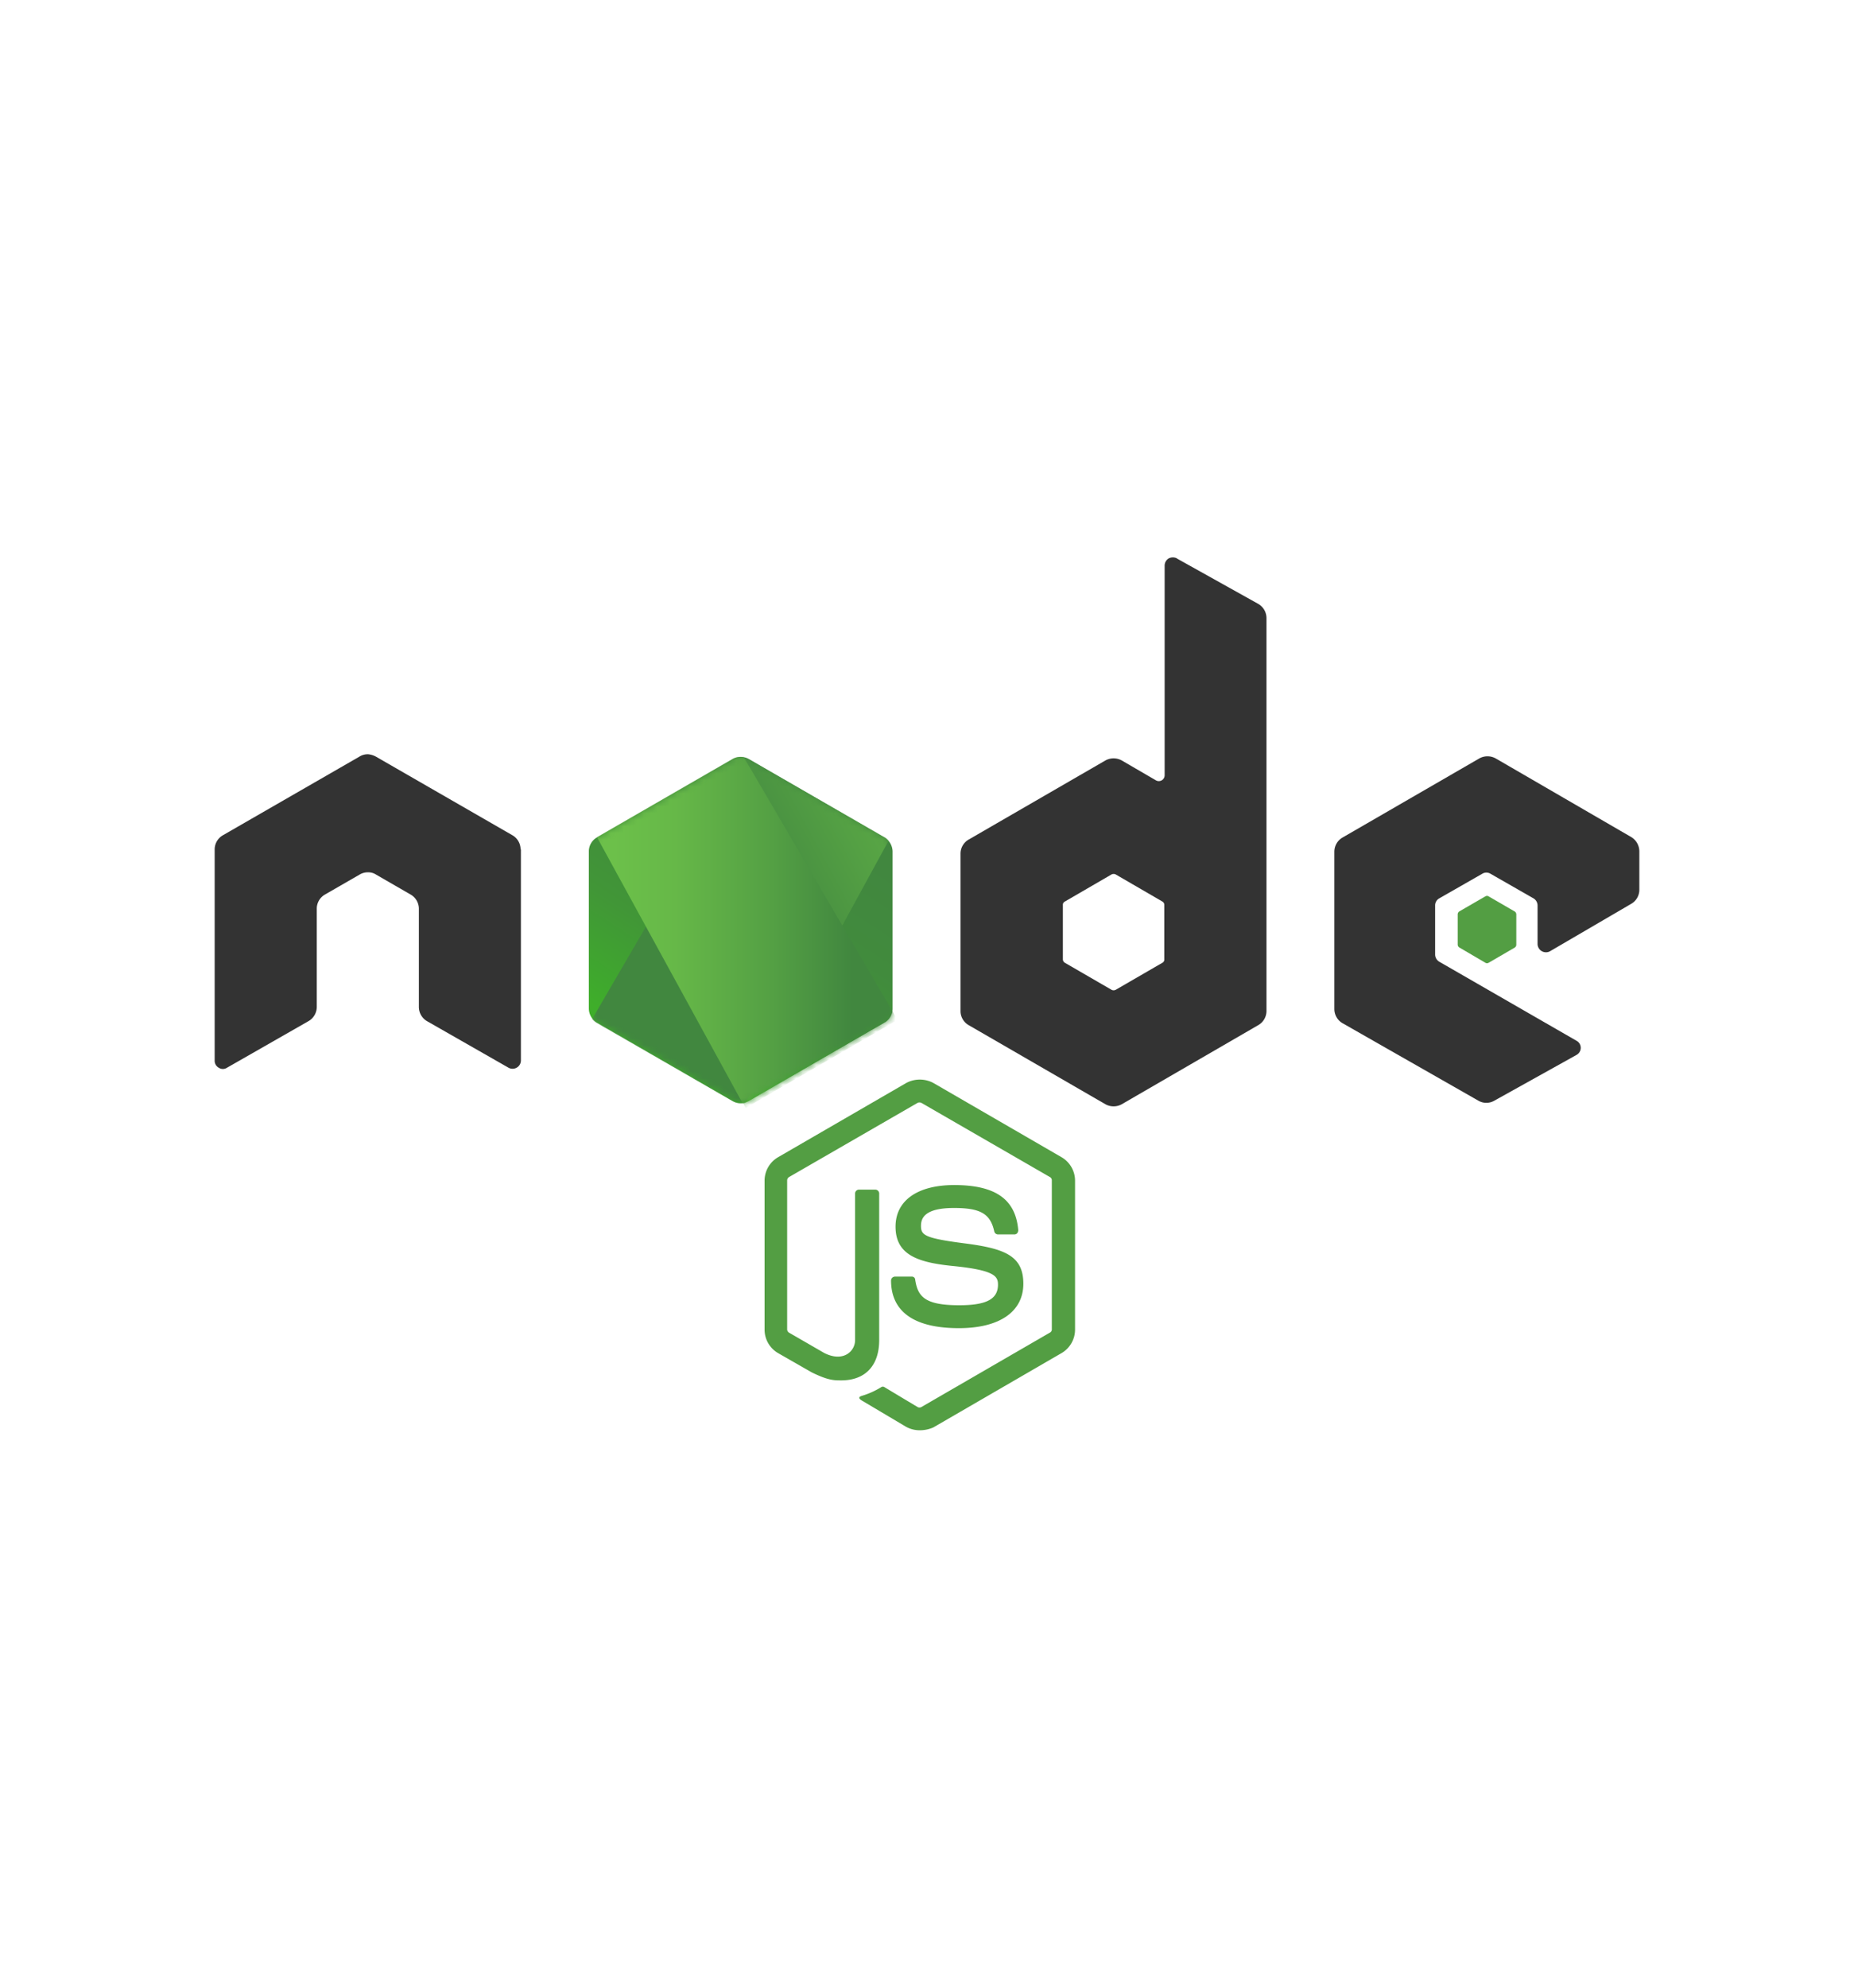 <?xml version="1.0" encoding="UTF-8"?> <svg xmlns="http://www.w3.org/2000/svg" xmlns:xlink="http://www.w3.org/1999/xlink" id="Layer_1" data-name="Layer 1" viewBox="0 0 280 300"><defs><style>.cls-1{fill:#fff;}.cls-2{fill:#539e43;}.cls-3{fill:#333;}.cls-4{fill:url(#linear-gradient);}.cls-5{mask:url(#mask);}.cls-6{fill:none;}.cls-7{fill:url(#linear-gradient-2);}.cls-8{mask:url(#mask-2);}.cls-10,.cls-11,.cls-12,.cls-13,.cls-9{fill-rule:evenodd;}.cls-9{fill:url(#linear-gradient-3);}.cls-10{fill:url(#linear-gradient-4);}.cls-11{fill:url(#linear-gradient-5);}.cls-12{fill:url(#linear-gradient-6);}.cls-13{fill:url(#linear-gradient-7);}</style><linearGradient id="linear-gradient" x1="0.86" y1="300.59" x2="0.69" y2="300.29" gradientTransform="matrix(108.99, 0, 0, -124.19, 26.54, 37452.56)" gradientUnits="userSpaceOnUse"><stop offset="0" stop-color="#41873f"></stop><stop offset="0.33" stop-color="#418b3d"></stop><stop offset="0.64" stop-color="#419637"></stop><stop offset="0.93" stop-color="#3fa92d"></stop><stop offset="1" stop-color="#3fae2a"></stop></linearGradient><mask id="mask" x="88.74" y="114.23" width="46.2" height="52.33" maskUnits="userSpaceOnUse"><g id="mask-3"><path id="path-2" class="cls-1" d="M113.11,114.57a2.49,2.49,0,0,0-2.48,0L90.15,126.39a2.43,2.43,0,0,0-1.22,2.14v23.68a2.52,2.52,0,0,0,1.22,2.14l20.48,11.82a2.49,2.49,0,0,0,2.48,0l20.47-11.82a2.42,2.42,0,0,0,1.22-2.14V128.53a2.53,2.53,0,0,0-1.22-2.14l-20.47-11.82Z"></path></g></mask><linearGradient id="linear-gradient-2" x1="0.74" y1="300.43" x2="1.23" y2="300.74" gradientTransform="matrix(106.45, 0, 0, -124.13, 30.13, 37436.71)" gradientUnits="userSpaceOnUse"><stop offset="0.14" stop-color="#41873f"></stop><stop offset="0.4" stop-color="#54a044"></stop><stop offset="0.71" stop-color="#66b848"></stop><stop offset="0.91" stop-color="#6cc04a"></stop></linearGradient><mask id="mask-2" x="88.74" y="110.24" width="46.83" height="56.95" maskUnits="userSpaceOnUse"><g id="mask-3-2" data-name="mask-3"><path id="path-2-2" data-name="path-2" class="cls-1" d="M113.11,114.57a2.49,2.49,0,0,0-2.48,0L90.15,126.39a2.43,2.43,0,0,0-1.22,2.14v23.68a2.52,2.52,0,0,0,1.22,2.14l20.48,11.82a2.49,2.49,0,0,0,2.48,0l20.47-11.82a2.42,2.42,0,0,0,1.22-2.14V128.53a2.53,2.53,0,0,0-1.22-2.14l-20.47-11.82Z"></path></g></mask><linearGradient id="linear-gradient-3" x1="-98.81" y1="164.72" x2="-57.82" y2="164.72" gradientTransform="matrix(0.92, 0, 0, -0.35, 183.84, 167.43)" gradientUnits="userSpaceOnUse"><stop offset="0.09" stop-color="#6cc04a"></stop><stop offset="0.29" stop-color="#66b848"></stop><stop offset="0.6" stop-color="#54a044"></stop><stop offset="0.86" stop-color="#41873f"></stop></linearGradient><linearGradient id="linear-gradient-4" x1="0.53" y1="300.45" x2="0.97" y2="300.45" gradientTransform="matrix(106.33, 0, 0, -124.23, 32.09, 37466.8)" xlink:href="#linear-gradient-3"></linearGradient><linearGradient id="linear-gradient-5" x1="-358.84" y1="316.45" x2="-317.84" y2="316.45" gradientTransform="matrix(0.35, 0, 0, -0.81, 245.67, 409.91)" xlink:href="#linear-gradient-3"></linearGradient><linearGradient id="linear-gradient-6" x1="-0.87" y1="301.12" x2="-0.01" y2="301.12" gradientTransform="matrix(55.01, 0, 0, -34.33, 135.88, 10496.19)" xlink:href="#linear-gradient-3"></linearGradient><linearGradient id="linear-gradient-7" x1="0.12" y1="302.22" x2="-0.41" y2="300.48" gradientTransform="matrix(55.01, 0, 0, -34.33, 135.88, 10496.19)" xlink:href="#linear-gradient"></linearGradient></defs><path class="cls-2" d="M138.83,215.87a4.25,4.25,0,0,1-2-.53l-6.47-3.84c-1-.54-.48-.73-.19-.83a12,12,0,0,0,2.92-1.31.43.43,0,0,1,.48,0l5,3a.62.62,0,0,0,.59,0l19.4-11.23a.55.55,0,0,0,.29-.54V178.18a.55.55,0,0,0-.29-.53l-19.4-11.19a.68.68,0,0,0-.59,0l-19.4,11.19a.6.6,0,0,0-.29.53V200.6a.6.6,0,0,0,.29.54l5.3,3.06c2.87,1.46,4.67-.24,4.67-1.94V180.13a.59.59,0,0,1,.58-.58h2.48a.59.59,0,0,1,.58.58v22.13c0,3.84-2.09,6.08-5.73,6.08-1.12,0-2,0-4.48-1.22l-5.1-2.92a4.1,4.1,0,0,1-2-3.55V178.23a4.1,4.1,0,0,1,2-3.55l19.4-11.23a4.36,4.36,0,0,1,4.09,0l19.4,11.23a4.11,4.11,0,0,1,2,3.55v22.42a4.11,4.11,0,0,1-2,3.55l-19.4,11.24A5.06,5.06,0,0,1,138.83,215.87Zm6-15.41c-8.51,0-10.26-3.89-10.26-7.2a.6.6,0,0,1,.59-.58h2.53a.49.49,0,0,1,.53.48c.39,2.58,1.51,3.84,6.66,3.84,4.09,0,5.84-.92,5.84-3.11,0-1.26-.49-2.19-6.86-2.82-5.3-.53-8.61-1.7-8.61-5.93,0-3.94,3.31-6.28,8.86-6.28,6.22,0,9.28,2.14,9.67,6.81a.84.84,0,0,1-.14.44.62.62,0,0,1-.39.2H150.7a.59.59,0,0,1-.54-.44c-.58-2.68-2.09-3.55-6.07-3.55-4.48,0-5,1.55-5,2.72,0,1.41.63,1.85,6.66,2.63s8.8,1.89,8.8,6.08S151,200.46,144.81,200.46Z"></path><path class="cls-3" d="M78.62,128.19a2.46,2.46,0,0,0-1.26-2.14L56.74,114.18a3.1,3.1,0,0,0-1.12-.34h-.19a2.36,2.36,0,0,0-1.12.34L33.69,126.05a2.47,2.47,0,0,0-1.27,2.14l0,31.9a1.2,1.2,0,0,0,.63,1.07,1.12,1.12,0,0,0,1.22,0l12.25-7A2.49,2.49,0,0,0,47.84,152V137.09A2.46,2.46,0,0,1,49.1,135l5.21-3a2.37,2.37,0,0,1,1.26-.34,2.12,2.12,0,0,1,1.22.34l5.2,3a2.47,2.47,0,0,1,1.27,2.14V152a2.48,2.48,0,0,0,1.26,2.14l12.26,7a1.26,1.26,0,0,0,1.89-1.07l0-31.9Z"></path><path class="cls-3" d="M177.74,84.27a1.38,1.38,0,0,0-1.22,0,1.28,1.28,0,0,0-.63,1.07V117a.88.88,0,0,1-1.31.78l-5.16-3a2.55,2.55,0,0,0-2.48,0l-20.62,11.92a2.46,2.46,0,0,0-1.26,2.14V152.6a2.46,2.46,0,0,0,1.26,2.14l20.62,11.92a2.55,2.55,0,0,0,2.48,0L190,154.74a2.47,2.47,0,0,0,1.27-2.14V93.32A2.49,2.49,0,0,0,190,91.13l-12.3-6.86Zm-1.9,60.5a.55.55,0,0,1-.29.54l-7.05,4.08a.7.7,0,0,1-.63,0l-7.05-4.08a.61.61,0,0,1-.3-.54V136.6a.54.54,0,0,1,.3-.53l7.05-4.09a.7.7,0,0,1,.63,0l7.05,4.09a.59.59,0,0,1,.29.53v8.17Z"></path><path class="cls-3" d="M246.36,136.41a2.44,2.44,0,0,0,1.22-2.14v-5.79a2.53,2.53,0,0,0-1.22-2.14l-20.47-11.87a2.55,2.55,0,0,0-2.48,0l-20.62,11.92a2.47,2.47,0,0,0-1.27,2.14v23.78a2.47,2.47,0,0,0,1.27,2.14l20.47,11.67a2.4,2.4,0,0,0,2.43,0l12.4-6.9a1.23,1.23,0,0,0,.64-1.07,1.21,1.21,0,0,0-.64-1.07l-20.71-11.92a1.27,1.27,0,0,1-.64-1.07v-7.44a1.21,1.21,0,0,1,.64-1.07l6.47-3.7a1.19,1.19,0,0,1,1.26,0l6.47,3.7a1.26,1.26,0,0,1,.63,1.07v5.84a1.27,1.27,0,0,0,1.9,1.07l12.25-7.15Z"></path><path class="cls-2" d="M224.33,135.29a.44.44,0,0,1,.49,0l3.94,2.28a.54.54,0,0,1,.24.44v4.57a.52.52,0,0,1-.24.44l-3.94,2.29a.48.48,0,0,1-.49,0L220.39,143a.52.52,0,0,1-.24-.44V138a.54.54,0,0,1,.24-.44l3.94-2.28Z"></path><path id="path-2-3" data-name="path-2" class="cls-4" d="M113.11,114.57a2.49,2.49,0,0,0-2.48,0L90.15,126.39a2.43,2.43,0,0,0-1.22,2.14v23.68a2.52,2.52,0,0,0,1.22,2.14l20.48,11.82a2.49,2.49,0,0,0,2.48,0l20.47-11.82a2.42,2.42,0,0,0,1.22-2.14V128.53a2.53,2.53,0,0,0-1.22-2.14l-20.47-11.82Z"></path><g class="cls-5"><path class="cls-6" d="M110.58,114.57,90.05,126.39a2.51,2.51,0,0,0-1.31,2.14v23.68a2.34,2.34,0,0,0,.63,1.56l23-39.49a2.74,2.74,0,0,0-1.84.29Z"></path><path class="cls-6" d="M112.57,166.41a2.38,2.38,0,0,0,.58-.24l20.53-11.82a2.45,2.45,0,0,0,1.26-2.14V128.53a2.45,2.45,0,0,0-.73-1.7l-21.64,39.58Z"></path><path class="cls-7" d="M133.63,126.39l-20.57-11.82a3.33,3.33,0,0,0-.64-.24l-23,39.49a2.63,2.63,0,0,0,.68.58l20.58,11.82a2.33,2.33,0,0,0,1.89.24l21.64-39.59a2.43,2.43,0,0,0-.53-.48Z"></path></g><g class="cls-8"><path class="cls-6" d="M134.94,152.21V128.53a2.51,2.51,0,0,0-1.31-2.14l-20.57-11.82a2.16,2.16,0,0,0-.78-.29l22.52,38.47a1.06,1.06,0,0,0,.14-.54Z"></path><path class="cls-6" d="M90.05,126.39a2.51,2.51,0,0,0-1.31,2.14v23.68a2.61,2.61,0,0,0,1.31,2.14l20.58,11.82a2.27,2.27,0,0,0,1.6.29l-22-40.12-.15,0Z"></path><path class="cls-9" d="M109.94,110.24l-.29.15H110Z"></path><path class="cls-10" d="M133.68,154.35a2.74,2.74,0,0,0,1.21-1.55l-22.56-38.52a2.45,2.45,0,0,0-1.75.29L90.15,126.34l22,40.17a3.43,3.43,0,0,0,.93-.29l20.57-11.87Z"></path><path class="cls-11" d="M135.57,154l-.14-.24v.34Z"></path><path class="cls-12" d="M133.68,154.35l-20.53,11.82a2.83,2.83,0,0,1-.92.29l.39.73L135.38,154v-.29l-.58-1a2.27,2.27,0,0,1-1.12,1.6Z"></path><path class="cls-13" d="M133.68,154.35l-20.53,11.82a2.83,2.83,0,0,1-.92.29l.39.73L135.38,154v-.29l-.58-1a2.27,2.27,0,0,1-1.12,1.6Z"></path></g></svg> 
